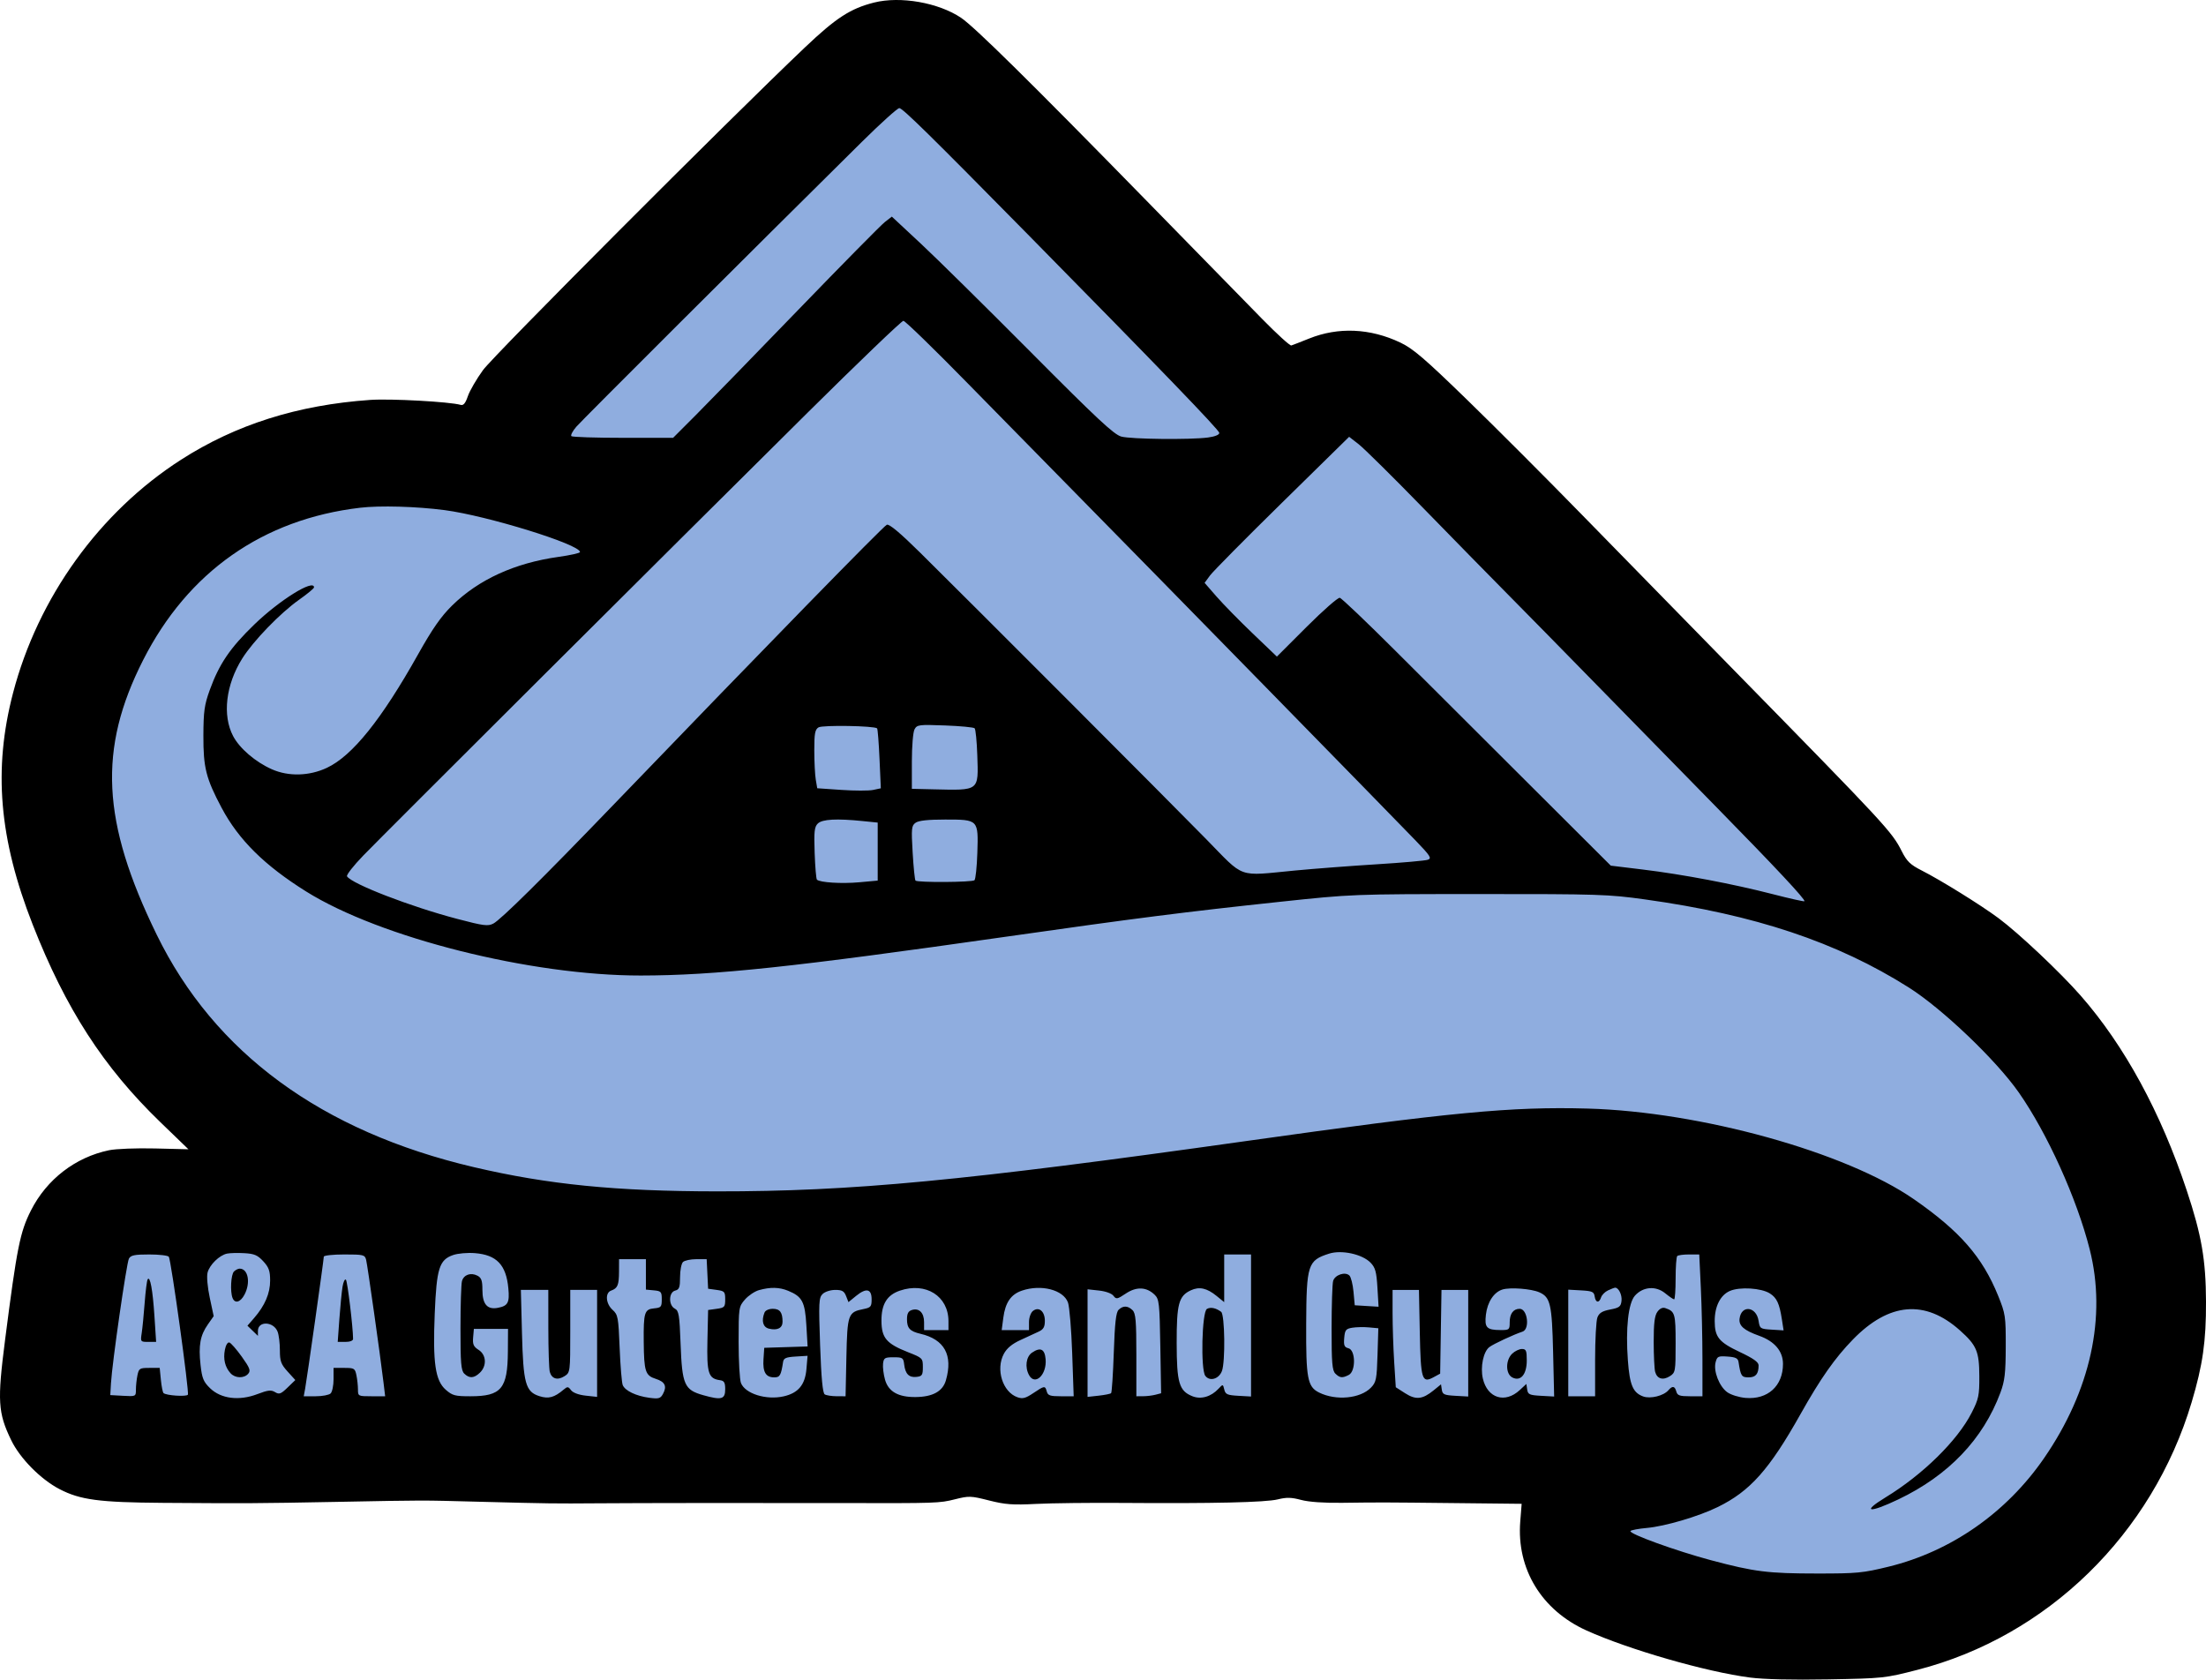 <svg width="700" height="533" viewBox="0 0 700 533" fill="none" xmlns="http://www.w3.org/2000/svg"><path fill-rule="evenodd" clip-rule="evenodd" d="M273.014 14.726c-8.077 1.946-12.104-4.546-32.542 15.364-36.581 35.636-74.019 88.696-77.518 93.231-1.91 2.475-2.74 16.746-10.749 13.75l-9.038 2.262-6.879 1.719c-3.194-.309-10.176-.044-17.629 0-14.409.085-14.184 1.051-28.807 5.156-21.983 6.171-32.715 20.582-47.717 41.136-9.745 13.352-19.481 25.559-23.218 42.109-1.82 8.063-3.394 33.439-1.719 41.679 3.978 19.578 16.491 33.483 28.368 50.703 6.969 10.105 8.13 23.228 17.198 31.797v15.039l-8.599 4.841c-25.11-1.625-18.748 4.52-23.218 26.526-1.943 9.565-9.889 33.196-9.889 39.101 0 6.035-3.069 12.975 0 18.047 4.345 7.181-3.194 7.935 5.589 9.883 4.849 1.075 95.57 2.857 99.299 1.785 1.839-.529 4.089-.411 8.13.424 4.203.87 7.606 1.025 13.719.627 4.472-.291 8.827-.502 9.679-.468 3.453.136 91.653.453 105.69.379 8.304-.044 18.931-.058 23.616-.031 5.904.033 9.857-.342 12.883-1.224 4.082-1.19 4.56-1.192 7.356-.022 2.679 1.121 9.035 3.077 48.255 3.029 30.504-.037 44.769-.316 47.085-.92 2.713-.708 4.4-.635 9.205.401 4.599.991 7.673 1.154 14.084.746 4.511-.287 8.898-.469 9.75-.405.851.063 7.994.18 15.873.26 7.878.079 15.69-3.38 19.522-3.292l13.759 3.437 5.589 15.469c-.673 16.798 6.564 17.281 24.508 24.062 19.965 7.547 34.097 11.905 49.015 13.189 41.284 3.552 62.925 1.777 89.861-24.36 18.147-17.609 35.058-35.008 40.846-60.291 2.503-10.933 2.499-31.958-.009-42.802-4.426-19.138-14.188-42.437-24.559-58.618-14.946-23.318-38.67-44.839-62.568-56.756-4.609-2.299-5.925-3.348-6.657-5.31-1.225-3.282-12.772-2.992-19.716-10.285-5.693-5.981-23.705-21.141-66.213-64.453-12.321-12.554-36.612-34.157-47.295-45.117-28.31-29.043-25.268-31.498-34.827-34.375-8.573-2.581-14.998-7.322-21.928-3.437l-13.328 2.148-38.267-37.382c-58.838-60.027-55.827-60.97-63.203-64.453-5.641-2.663-5.164-1.127-12.039-1.289-4.094-.096-9.096-3.407-10.749-3.008z" fill="#8FADDF"/><path fill-rule="evenodd" clip-rule="evenodd" d="M277.348.812C269.845 2.709 265.301 5.661 255.38 15.082c-24.12 22.904-98.738 97.703-102.118 102.365-2.058 2.84-4.22 6.563-4.803 8.274-.765 2.246-1.401 3.013-2.287 2.757-3.441-.996-22.234-2.025-28.715-1.572-22.987 1.606-42.615 7.813-60.007 18.974-25.877 16.607-45.414 43.746-53.323 74.069-6.305 24.175-4.425 46.246 6.259 73.483 10.472 26.694 22.448 45.231 40.475 62.645l8.93 8.626-10.613-.259c-5.92-.144-12.368.106-14.583.566-10.675 2.218-19.781 9.238-24.768 19.093-3.477 6.87-4.441 11.692-8.218 41.097-2.493 19.406-2.268 23.102 1.939 31.809 2.797 5.791 9.376 12.452 15.361 15.553 6.578 3.408 12.567 4.203 32.737 4.344 27.116.19 29.368.177 54.971-.305 29.485-.555 25.942-.553 46.07-.032 21.825.565 23.355.585 36.779.481 12.774-.099 51.241-.136 78.203-.075 29.595.067 30.423.04 35.341-1.196 4.471-1.122 5.035-1.103 10.82.364 5.159 1.308 7.482 1.477 15.008 1.095 4.897-.248 17.267-.388 27.487-.311 28.495.214 45.262-.17 49.134-1.124 2.791-.688 4.318-.653 7.389.17 2.435.652 7.247.994 12.969.92 12.6-.16 12.397-.161 35.965.092l21.061.225-.446 5.626c-1.189 15.029 6.753 28.11 20.975 34.548 13.385 6.059 38.044 13.16 51.945 14.958 4.459.577 13.382.786 24.777.581 17.487-.316 17.999-.371 28.328-3.025 41.264-10.602 74.543-43.082 87.028-84.94 3.517-11.793 4.591-19.315 4.549-31.877-.044-13.271-1.404-21.137-6.092-35.253-8.256-24.853-19.778-46.024-33.677-61.879-6.54-7.459-19.711-19.877-26.114-24.619-5.706-4.226-18.315-12.047-24.382-15.125-3.559-1.805-4.642-2.849-6.257-6.04-3.183-6.287-4.766-7.995-53.171-57.401-15.532-15.854-37.296-38.106-48.364-49.451-11.068-11.344-27.454-27.748-36.413-36.452-13.443-13.059-17.14-16.229-21.153-18.14-9.578-4.56-19.718-5.012-28.967-1.291-2.686 1.08-5.232 2.069-5.658 2.198-.426.129-4.616-3.688-9.309-8.481-4.695-4.792-21.405-21.877-37.134-37.966-36.269-37.098-54.09-54.671-58.343-57.531-7.171-4.822-19.287-6.945-27.617-4.839zM273.476 45.027c-34.623 34.249-88.766 88.267-90.589 90.378-1.171 1.359-1.885 2.709-1.583 3.001.301.292 7.688.531 16.415.531h15.866l7.119-7.126c3.916-3.919 18.534-18.939 32.486-33.377 13.952-14.438 26.365-27.027 27.583-27.973l2.216-1.722 9.083 8.458c4.995 4.652 20.737 20.185 34.983 34.516 21.081 21.21 26.43 26.201 28.747 26.825 3.144.846 21.86 1.047 27.515.297 2.189-.291 3.592-.86 3.592-1.457 0-.892-18.789-20.372-60.713-62.946-31.023-31.504-39.797-40.128-40.828-40.128-.579 0-5.93 4.825-11.892 10.723zm-17.133 85.847c-42.835 42.455-134.552 133.879-141.088 140.639-3.094 3.2-5.407 6.161-5.139 6.58 1.549 2.428 20.192 9.623 35.008 13.512 8.363 2.194 9.7 2.367 11.414 1.478 2.386-1.237 15.556-14.256 37.947-37.513 48.075-49.933 85.883-88.668 86.922-89.055.786-.292 4.25 2.61 10.587 8.87 16.062 15.866 79.312 79.223 90.692 90.845 12.501 12.768 9.722 11.781 28.226 10.018 6.175-.588 17.848-1.479 25.939-1.98 8.091-.501 15.386-1.146 16.21-1.434 1.318-.461.852-1.199-3.844-6.082-7.538-7.838-85.669-87.661-105.668-107.956-9.156-9.291-25.477-25.914-36.27-36.94-10.792-11.026-20.069-20.047-20.617-20.047-.546 0-14.191 13.079-30.319 29.065zm150.562 28.551c-11.66 11.447-21.978 21.875-22.932 23.172l-1.736 2.36 3.807 4.367c2.093 2.401 7.254 7.667 11.469 11.701l7.664 7.334 9.456-9.45c5.201-5.198 9.929-9.343 10.506-9.21.578.132 8.501 7.68 17.608 16.772 9.107 9.093 28.218 28.163 42.469 42.378l25.911 25.847 10.124 1.231c12.721 1.547 28.744 4.582 41.318 7.828 5.343 1.38 9.843 2.384 10 2.232.458-.444-9.143-10.713-27.734-29.667-9.509-9.695-26.363-26.908-37.453-38.253-11.09-11.344-24.181-24.677-29.091-29.627-4.911-4.95-16.837-17.117-26.503-27.036-9.667-9.92-18.951-19.106-20.631-20.414l-3.055-2.378-21.197 20.813zm-292.665 1.701c-30.824 3.639-54.599 20.332-68.814 48.316-14.337 28.223-13.197 51.327 4.299 87.165 18.309 37.504 52.331 62.442 100.64 73.768 23.497 5.509 45.011 7.654 77.041 7.684 42.945.039 78.158-3.307 168.021-15.968 64.953-9.152 84.15-10.977 108.357-10.305 35.854.995 81.973 13.813 103.544 28.778 14.571 10.108 21.731 18.315 26.716 30.623 2.315 5.716 2.437 6.529 2.41 16.145-.024 8.405-.31 10.882-1.683 14.58-5.496 14.794-16.508 26.318-32.387 33.892-9.367 4.469-11.818 4.089-4.072-.631 11.787-7.181 22.826-18.024 27.31-26.826 2.244-4.404 2.476-5.5 2.449-11.626-.033-7.895-.842-9.806-6.164-14.558-11.03-9.849-22.482-8.871-33.947 2.903-5.697 5.85-10.277 12.371-16.607 23.642-9.912 17.651-16.03 24.519-26.312 29.537-6.15 3.002-16.646 6.096-22.457 6.622-2.678.242-5.026.685-5.216.984-.549.86 14.522 6.319 25.56 9.26 13.833 3.686 18.059 4.214 33.793 4.22 12.536.005 14.395-.174 22.584-2.177 19.768-4.836 37.358-17.108 49.271-34.376 14.818-21.479 19.949-44.929 14.515-66.35-4.081-16.092-13.432-36.774-22.48-49.727-7.201-10.308-24.311-26.636-34.965-33.366-22.774-14.385-48.792-23.069-83.65-27.918-11.641-1.62-14.71-1.719-52.625-1.704-40.144.015-40.33.023-63.104 2.448-30.07 3.202-46.217 5.259-86.721 11.043-67.891 9.695-92.789 12.343-116.254 12.362-34.814.029-82.603-11.968-106.09-26.632-13.232-8.262-21.485-16.425-26.883-26.594-4.955-9.334-5.813-12.734-5.778-22.897.027-7.703.32-9.793 2.03-14.502 3.008-8.286 6.422-13.305 14.112-20.75 8.01-7.755 18.966-14.569 18.966-11.796 0 .32-2.129 2.083-4.731 3.919-6.002 4.233-14.55 13.075-18.073 18.693-5.2 8.292-6.334 18.002-2.869 24.58 2.064 3.919 7.082 8.218 12.289 10.527 5.286 2.344 11.868 2.172 17.464-.457 8.083-3.799 17.314-15.29 28.951-36.04 4.541-8.096 7.257-11.992 10.774-15.451 8.392-8.256 19.884-13.508 33.818-15.455 3.727-.522 6.775-1.209 6.775-1.528 0-2.424-29.381-11.52-42.973-13.305-8.918-1.171-20.526-1.497-26.833-.752zm145.493 69.694c-1.123.681-1.354 1.941-1.347 7.349.005 3.589.218 7.75.473 9.247l.465 2.722 7.655.526c4.21.289 8.751.292 10.088.008l2.434-.518-.416-9.341c-.229-5.138-.573-9.492-.765-9.678-.844-.818-17.302-1.097-18.587-.315zm30.468.607c-.479.867-.852 5.34-.852 10.217v8.675l6.775.159c14.774.345 14.367.659 13.988-10.794-.146-4.406-.528-8.267-.85-8.579-.322-.311-4.551-.714-9.397-.893-8.28-.307-8.863-.234-9.664 1.215zm-30.687 29.9c-1.093 1.059-1.253 2.532-1.013 9.323.156 4.437.481 8.258.723 8.491.942.913 7.833 1.342 13.416.836l5.869-.534v-18.409l-4.759-.482c-8.315-.842-12.82-.597-14.236.775zm31.02-.241c-1.305.924-1.389 1.782-.934 9.489.276 4.661.681 8.65.903 8.865.677.656 18.017.549 18.713-.117.358-.343.768-4.256.91-8.696.34-10.573.355-10.557-10.231-10.557-5.446 0-8.376.318-9.361 1.016zM72.032 397.813c-2.417.511-5.525 3.544-6.168 6.016-.318 1.223-.023 4.614.694 7.976l1.247 5.85-1.866 2.664c-2.416 3.449-2.988 6.624-2.304 12.803.471 4.27.921 5.368 3.034 7.415 3.462 3.353 9.22 4.069 14.996 1.864 3.364-1.285 4.351-1.397 5.609-.637 1.325.803 1.849.611 3.98-1.452l2.454-2.378-2.449-2.702c-2.102-2.32-2.449-3.275-2.449-6.752 0-2.228-.328-4.888-.73-5.91-1.281-3.264-6.238-3.455-6.238-.242v1.587l-1.665-1.612-1.665-1.613 2.089-2.404c3.451-3.973 5.112-7.844 5.112-11.914 0-3.07-.403-4.205-2.175-6.127-1.8-1.951-2.836-2.395-6.001-2.572-2.104-.119-4.581-.056-5.504.14zm71.751.452c-4.398 1.525-5.245 4.22-5.836 18.566-.645 15.66.168 21.273 3.502 24.189 2.102 1.839 2.951 2.063 7.805 2.063 9.822 0 11.827-2.39 11.904-14.187l.047-7.189h-10.84l-.233 2.7c-.191 2.204.13 2.932 1.742 3.956 2.451 1.556 2.658 5.058.426 7.22-1.864 1.806-3.346 1.901-4.978.321-1.015-.984-1.214-3.375-1.205-14.438.005-7.294.217-14.009.471-14.923.563-2.039 2.794-2.824 4.909-1.728 1.257.652 1.578 1.563 1.578 4.489 0 4.584 1.538 6.367 4.927 5.71 3.186-.617 3.731-1.641 3.302-6.211-.699-7.43-3.701-10.587-10.598-11.139-2.356-.189-5.407.075-6.923.601zm277.969-.446c-6.769 2.16-7.188 3.449-7.279 22.383-.083 17.232.417 19.88 4.098 21.701 5.369 2.656 13.073 1.926 16.457-1.559 1.653-1.703 1.847-2.668 2.081-10.361l.258-8.482-2.989-.276c-1.644-.152-4.025-.104-5.291.106-2.025.337-2.331.727-2.546 3.249-.202 2.374.031 2.936 1.355 3.272 2.275.577 2.356 7.286.102 8.454-2.035 1.055-2.828.98-4.255-.402-1.015-.984-1.215-3.375-1.205-14.438.005-7.294.221-14.023.479-14.956.54-1.954 3.816-3.058 5.174-1.743.497.481 1.081 2.803 1.297 5.157l.394 4.282 3.781.233 3.78.232-.362-6.053c-.3-5.027-.669-6.37-2.174-7.922-2.627-2.709-9.186-4.143-13.155-2.877zm-380.841 1.573c-.757 1.379-5.329 33.112-5.699 39.566l-.216 3.75 4.065.227c4.032.225 4.065.208 4.065-1.969 0-1.208.218-3.25.484-4.54.451-2.183.709-2.344 3.773-2.344h3.289l.373 3.767c.205 2.072.582 3.968.835 4.213.811.786 7.288 1.22 7.736.518.479-.752-5.302-42.598-6.046-43.765-.258-.404-3.05-.735-6.204-.735-4.67 0-5.868.244-6.455 1.312zm61.835-.608c0 .953-5.346 38.789-5.916 41.861l-.451 2.438h3.803c2.092 0 4.221-.405 4.732-.9.511-.495.929-2.52.929-4.5v-3.601h3.388c3.174 0 3.417.147 3.871 2.344.266 1.29.484 3.315.484 4.501 0 2.117.078 2.156 4.314 2.156h4.315l-.516-4.313c-1.035-8.657-5.1-37.361-5.523-39.003-.408-1.582-.839-1.687-6.932-1.687-3.574 0-6.498.317-6.498.704zm285.712 6.863v7.567l-2.382-1.941c-3.105-2.531-5.512-3.064-8.2-1.816-3.848 1.787-4.519 4.282-4.499 16.75.02 12.627.772 15.173 4.979 16.861 2.724 1.094 5.909.182 8.297-2.375 1.4-1.498 1.406-1.497 1.83.256.369 1.527.956 1.789 4.459 1.986l4.033.227V398.08h-8.517v7.567zm143.76-7.067c-.284.275-.517 3.481-.517 7.126 0 3.643-.211 6.625-.469 6.625s-1.545-.878-2.86-1.95c-2.96-2.412-7.011-2.09-9.57.763-2.123 2.366-3.004 10.429-2.247 20.589.581 7.808 1.602 10.211 4.845 11.406 2.281.84 6.491-.195 8.011-1.969 1.275-1.488 2.035-1.363 2.515.413.337 1.253 1.056 1.5 4.348 1.5h3.944l-.003-11.813c-.001-6.498-.23-16.624-.507-22.502l-.505-10.688h-3.235c-1.779 0-3.467.225-3.75.5zm-335.795 4.938c-.013 4.277-.434 5.291-2.505 6.032-1.973.705-1.709 4.167.468 6.12 1.699 1.526 1.85 2.341 2.239 12.087.229 5.748.672 11.054.981 11.791.757 1.798 4.243 3.46 8.416 4.014 2.979.396 3.536.244 4.321-1.176 1.365-2.47.696-3.896-2.262-4.832-3.309-1.045-3.728-2.333-3.816-11.722-.087-9.331.23-10.359 3.282-10.646 2.225-.21 2.438-.459 2.438-2.855 0-2.414-.203-2.644-2.517-2.86l-2.516-.236V399.58h-8.517l-.012 3.938zm20.298-3.038c-.511.495-.929 2.65-.929 4.788 0 3.257-.252 3.952-1.549 4.28-2.079.527-2.158 4.664-.109 5.726 1.265.656 1.486 2.001 1.824 11.105.486 13.09 1.18 14.669 7.204 16.365 5.804 1.634 6.954 1.316 6.954-1.922 0-2.102-.325-2.659-1.661-2.844-3.677-.508-4.21-2.2-3.976-12.606l.217-9.666 2.71-.375c2.507-.347 2.71-.571 2.71-3 0-2.429-.203-2.653-2.71-3l-2.71-.375-.231-4.688-.229-4.688h-3.294c-1.81 0-3.71.405-4.221.9zm-142.469 3c-.972.942-1.268 6.372-.459 8.414.74 1.867 2.478 1.392 3.768-1.026 2.027-3.797 1.199-8.288-1.528-8.288-.468 0-1.27.405-1.781.9zm-27.403 2.505c-.241.396-.667 3.758-.946 7.471-.278 3.713-.699 8.017-.935 9.563-.421 2.756-.379 2.813 2.071 2.813h2.502l-.531-8.131c-.548-8.393-1.392-12.972-2.16-11.716zm61.837 2.362c-.258 1.572-.706 6.15-.996 10.172l-.527 7.313h2.437c1.435 0 2.437-.386 2.435-.938-.011-3.69-1.775-18.307-2.269-18.798-.336-.335-.823.678-1.08 2.251zm132.141 1.056c-1.349.379-3.352 1.725-4.452 2.991-1.954 2.249-2 2.558-2 13.447 0 6.129.334 11.994.741 13.032 1.331 3.391 7.99 5.482 13.511 4.244 4.664-1.047 6.836-3.635 7.266-8.656l.362-4.219-3.771.233c-3.079.189-3.813.507-4.002 1.732-.656 4.27-1.004 4.876-2.8 4.876-2.692 0-3.684-1.673-3.416-5.755l.239-3.621 6.88-.218 6.881-.219-.397-6.746c-.438-7.439-1.311-9.086-5.79-10.922-2.805-1.15-5.643-1.21-9.252-.199zm44.724.157c-4.101 1.392-5.885 4.315-5.853 9.588.033 5.437 1.575 7.248 8.49 9.969 4.544 1.788 4.646 1.891 4.646 4.709 0 2.541-.237 2.909-2.003 3.107-2.391.27-3.575-.928-3.93-3.976-.242-2.083-.492-2.25-3.359-2.25-2.781 0-3.122.205-3.336 2.006-.132 1.102.142 3.379.609 5.057 1.062 3.822 4.187 5.61 9.716 5.561 5.431-.049 8.613-1.807 9.618-5.312 2.29-7.988-.447-12.987-8.085-14.767-3.334-.777-4.263-1.777-4.263-4.587 0-1.844.408-2.609 1.585-2.97 2.25-.692 3.835.9 3.835 3.853v2.534h7.743l-.002-2.813c-.003-7.983-7.178-12.503-15.411-9.709zm38.714 0c-3.482 1.182-5.264 3.777-5.895 8.584l-.518 3.938h8.663v-2.534c0-1.396.551-2.976 1.227-3.519 1.876-1.509 3.806.066 3.806 3.106 0 1.939-.442 2.722-1.936 3.422-1.064.499-3.678 1.706-5.807 2.682-2.662 1.22-4.308 2.586-5.269 4.372-2.655 4.935-.382 12.161 4.338 13.79 1.632.563 2.568.317 4.995-1.313 3.579-2.402 3.772-2.424 4.291-.505.34 1.26 1.056 1.5 4.47 1.5h4.065l-.475-13.688c-.262-7.529-.863-14.758-1.337-16.066-1.462-4.034-8.496-5.846-14.618-3.769zm32.969.925c-2.728 1.821-3.037 1.877-3.919.71-.56-.743-2.457-1.431-4.586-1.663l-3.631-.396v34.142l3.522-.385c1.938-.211 3.715-.571 3.95-.798.234-.227.618-6.031.852-12.898.319-9.354.702-12.752 1.526-13.55 1.433-1.388 2.909-1.35 4.419.112 1.013.982 1.217 3.368 1.217 14.251v13.073l2.129-.01c1.171-.006 2.939-.22 3.928-.477l1.799-.467-.25-14.88c-.231-13.708-.373-14.998-1.801-16.381-2.594-2.509-5.771-2.642-9.155-.383zm119.563-1.292c-2.73.802-4.829 3.974-5.298 8.005-.478 4.107.236 4.854 4.647 4.872 2.771.011 2.904-.102 2.904-2.464 0-2.722 1.151-4.275 3.169-4.275 2.499 0 3.297 6.454.896 7.243-2.776.91-9.145 3.872-10.497 4.881-1.919 1.433-2.94 6.327-2.087 10.006 1.449 6.248 7.042 7.991 11.717 3.653l2.092-1.942.258 1.768c.23 1.572.72 1.794 4.408 1.998l4.15.229-.332-14.105c-.357-15.208-.867-17.418-4.374-18.97-2.539-1.123-9.157-1.634-11.653-.899zm33.435.296c-.949.443-1.93 1.433-2.181 2.199-.627 1.911-1.741 1.751-2.041-.295-.216-1.47-.771-1.717-4.312-1.914l-4.065-.227v33.831h8.517v-11.577c0-6.367.33-12.419.735-13.449.555-1.417 1.544-2.027 4.065-2.506 2.874-.548 3.364-.92 3.579-2.723.231-1.932-.953-4.315-2.086-4.196-.268.027-1.263.413-2.211.857zm38.669.175c-3.02 1.326-4.817 4.911-4.8 9.581.018 5.05 1.325 6.657 7.948 9.784 4.345 2.05 5.978 3.212 5.978 4.251 0 2.715-.905 3.803-3.165 3.803-2.243 0-2.514-.412-3.2-4.876-.181-1.182-.921-1.549-3.489-1.729-2.988-.21-3.302-.06-3.79 1.827-.729 2.813 1.173 7.68 3.715 9.502 1.142.82 3.745 1.626 5.807 1.797 7.036.588 11.861-3.795 11.863-10.776.002-4.051-2.652-7.188-7.569-8.945-4.835-1.726-6.492-3.178-6.209-5.437.557-4.449 5.339-3.884 6.037.713.373 2.456.523 2.556 4.16 2.78l3.773.233-.549-3.54c-.771-4.984-1.612-6.793-3.805-8.185-2.731-1.734-9.578-2.155-12.705-.783zm-383.275 13.355c.411 16.014 1.131 18.621 5.531 20.028 2.894.925 4.722.434 7.675-2.063 1.237-1.045 1.463-1.029 2.37.173.61.808 2.424 1.484 4.634 1.725l3.63.396v-33.947h-8.517v13.108c0 12.946-.022 13.123-1.827 14.269-2.202 1.397-4.053.856-4.668-1.365-.248-.9-.457-7.12-.463-13.824l-.011-12.188h-8.706l.352 13.688zm95.403-12.399c-1.208 1.17-1.282 2.686-.799 16.288.37 10.425.817 15.174 1.469 15.575.515.317 2.214.582 3.774.589l2.837.011.26-12.35c.289-13.68.528-14.357 5.401-15.323 2.347-.465 2.603-.769 2.603-3.099 0-3.333-1.702-3.706-4.925-1.079l-2.42 1.973-.761-1.937c-.615-1.567-1.272-1.937-3.434-1.937-1.496 0-3.261.567-4.005 1.289zm180.855 6.094c0 4.062.229 11.011.509 15.444l.509 8.06 2.955 1.894c3.417 2.191 5.513 1.978 9.074-.924l2.326-1.896.25 1.708c.219 1.494.758 1.737 4.315 1.935l4.065.227v-33.831h-8.482l-.211 13.285-.211 13.285-2.103 1.143c-3.681 2-4.061.759-4.36-14.249l-.269-13.464h-8.367v7.383zm-58.916-1.342c-1.593.951-2.024 19.249-.5 21.24 1.409 1.842 4.265 1.017 5.26-1.518 1.123-2.86.932-17.928-.238-18.804-1.661-1.245-3.387-1.596-4.522-.918zm142.947.907c-.88 1.218-1.18 3.651-1.172 9.533.006 4.342.215 8.631.464 9.531.614 2.221 2.466 2.762 4.668 1.365 1.756-1.115 1.826-1.518 1.826-10.427 0-9.466-.189-10.115-3.27-11.177-.865-.299-1.748.114-2.516 1.175zm-283.327.239c-1.046 2.638-.494 4.646 1.404 5.107 2.676.65 4.32-.182 4.32-2.187 0-2.996-.838-4.107-3.097-4.107-1.253 0-2.354.497-2.627 1.187zM71.358 428.344c-.572 2.95.043 5.499 1.789 7.426 1.47 1.622 4.3 1.701 5.622.156.832-.97.505-1.835-2.034-5.387-1.664-2.326-3.441-4.359-3.949-4.517-.539-.168-1.133.798-1.429 2.322zm256.125.889c-1.898 1.29-2.337 4.622-.941 7.149 1.911 3.459 5.666-.153 5.25-5.049-.277-3.259-1.633-3.92-4.309-2.1zm152.341.349c-2.135 2.069-2.098 6.412.064 7.534 2.627 1.362 4.582-.943 4.582-5.4 0-3.134-.213-3.634-1.549-3.634-.852 0-2.245.675-3.097 1.5z" fill="#000"/></svg>